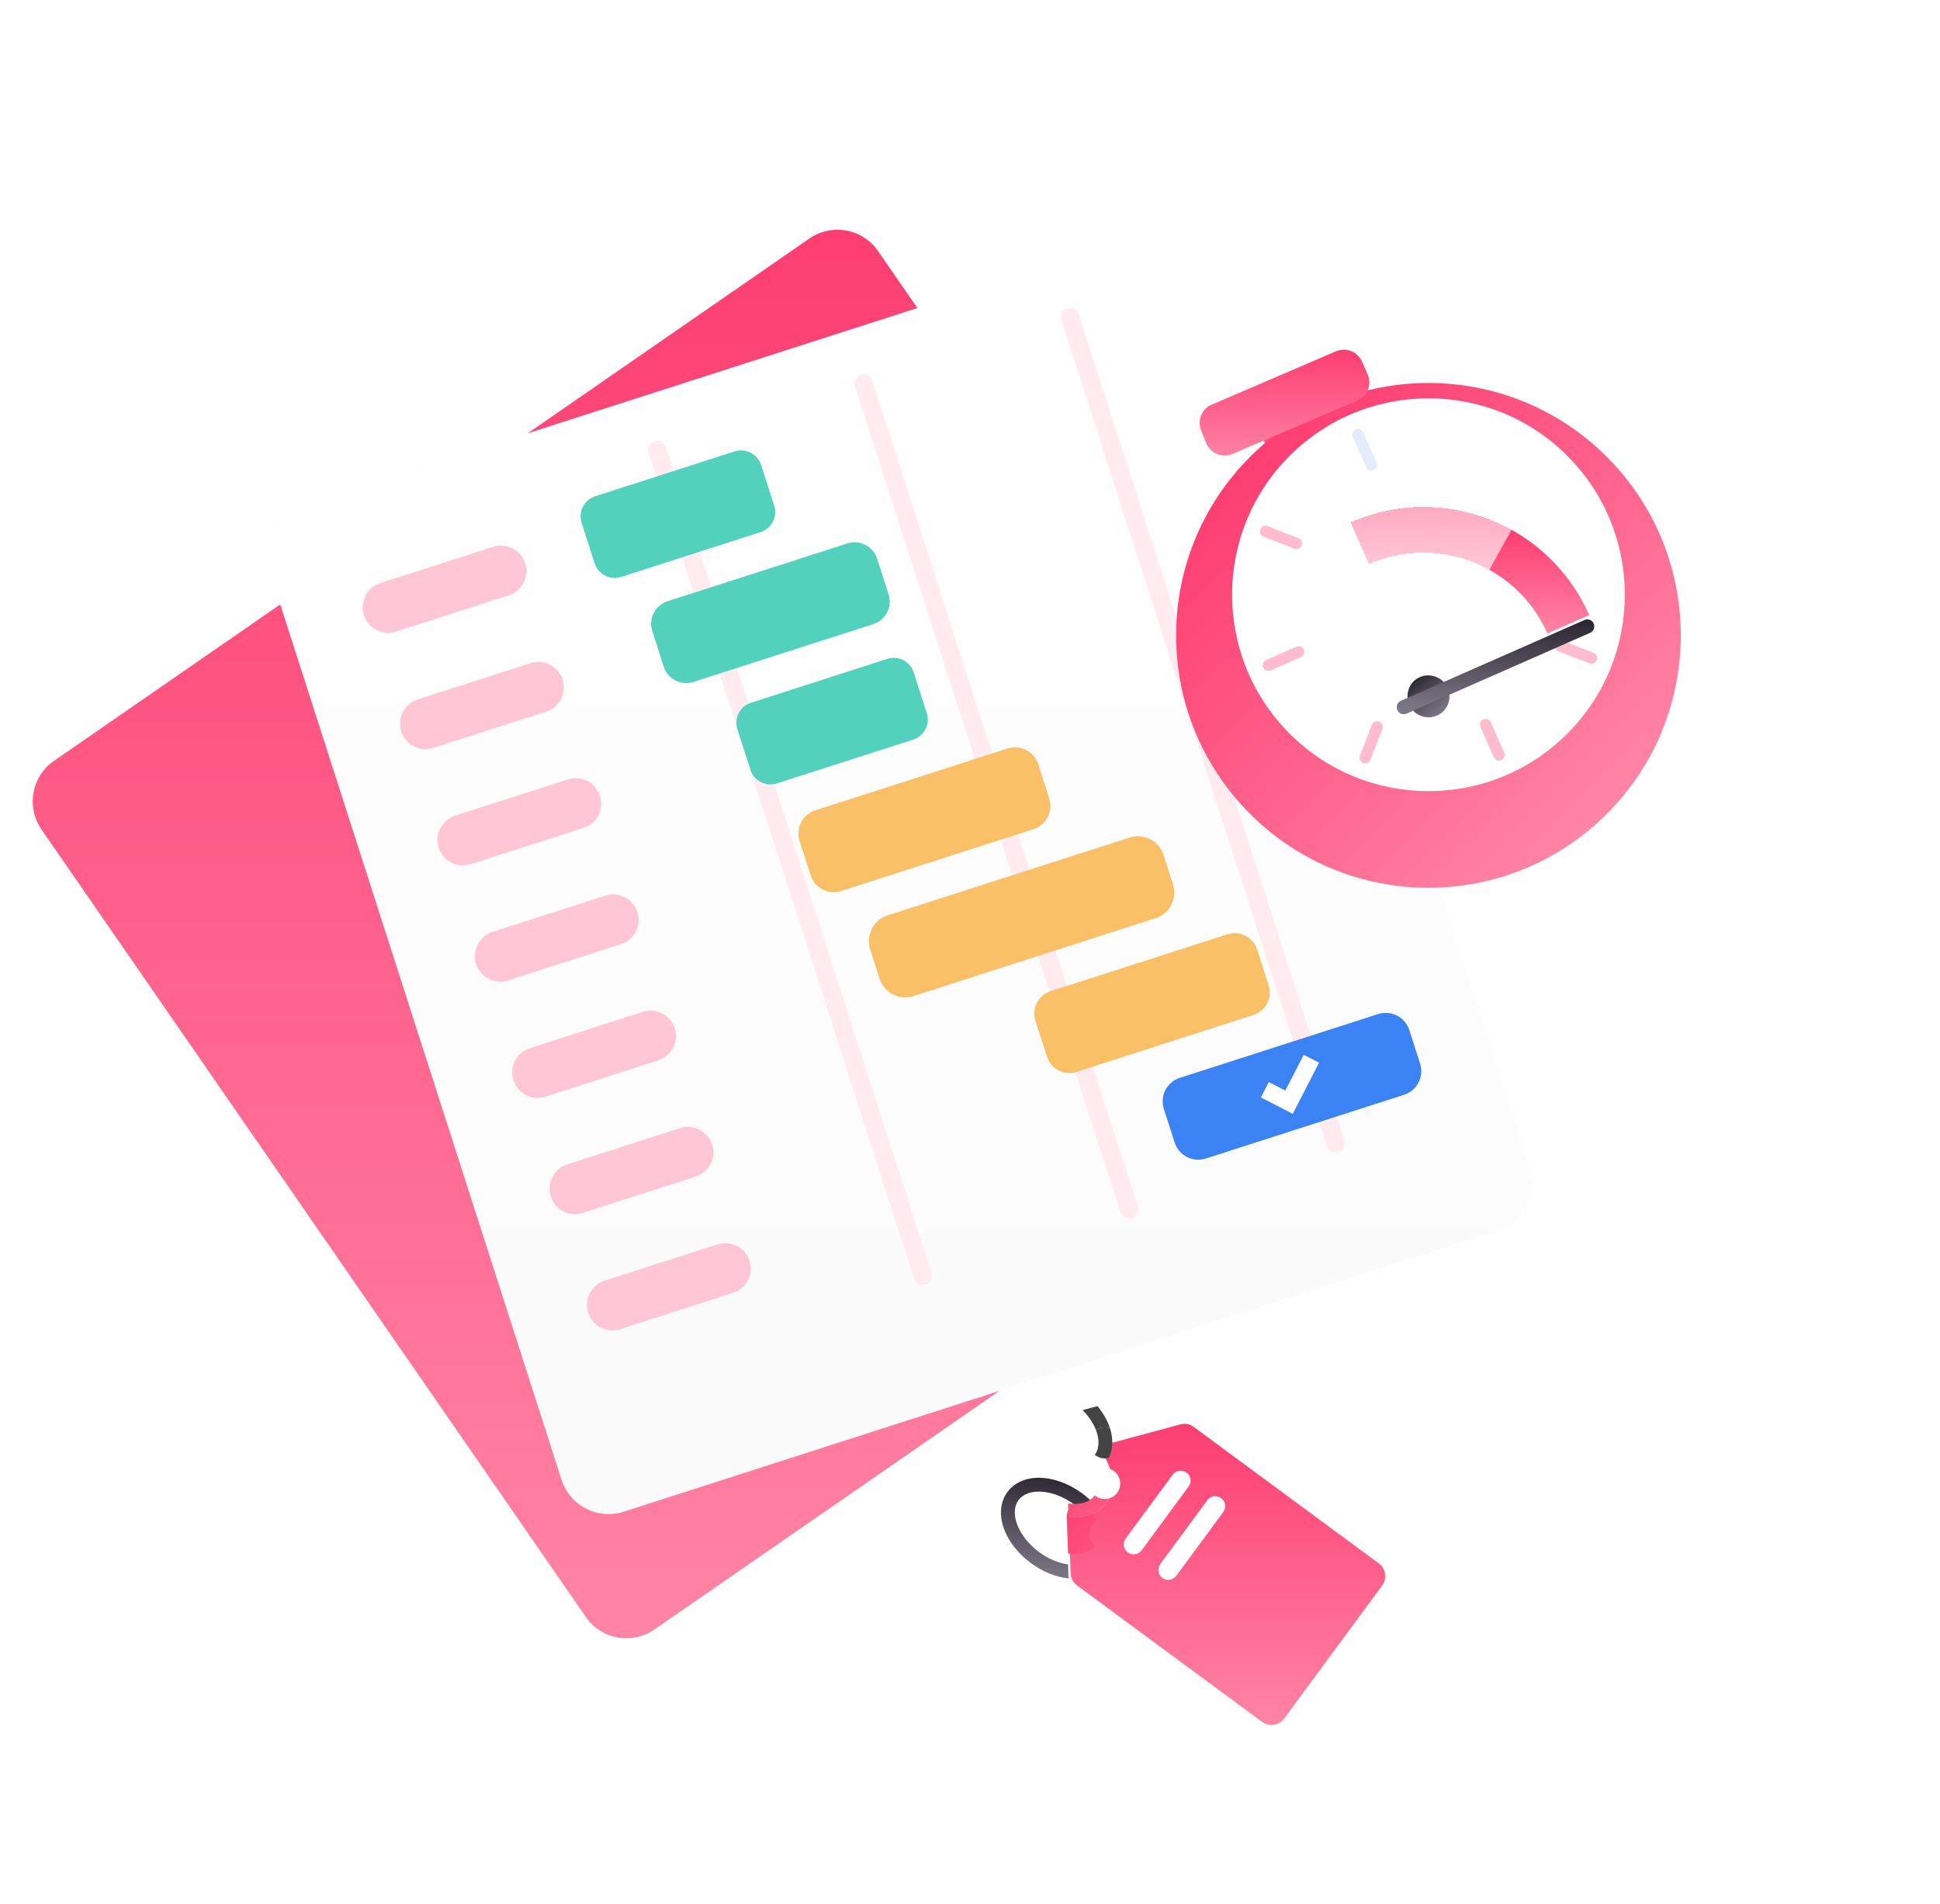 <svg xmlns="http://www.w3.org/2000/svg" xmlns:xlink="http://www.w3.org/1999/xlink" width="533" height="523" fill="none" xmlns:v="https://vecta.io/nano"><style><![CDATA[.B{color-interpolation-filters:sRGB}.C{flood-opacity:0}]]></style><g filter="url(#A)"><path d="M390.752 274.08L241.232 57.799c-4.254-6.166-12.699-7.696-18.865-3.442L14.849 197.822c-6.166 4.254-7.696 12.699-3.442 18.865l149.536 216.281c4.254 6.167 12.699 7.696 18.865 3.442L387.31 292.945a13.55 13.55 0 0 0 3.442-18.865z" fill="url(#N)"/></g><g filter="url(#B)"><path d="M411.53 326.851l-240.182 77.214c-7.122 2.294-14.77-1.625-17.064-8.763L73.82 144.987c-2.294-7.123 1.625-14.771 8.763-17.065l240.181-77.214c7.123-2.294 14.771 1.625 17.065 8.764l80.48 250.315c2.279 7.138-1.657 14.77-8.779 17.064z" fill="url(#O)"/></g><path d="M139.782 163.533l-30.975 9.959a7.01 7.01 0 0 1-8.811-4.525c-1.179-3.681.845-7.633 4.525-8.812l30.975-9.958a7.01 7.01 0 0 1 8.811 4.525c1.195 3.681-.844 7.632-4.525 8.811zm10.266 31.947l-30.975 9.958a7.01 7.01 0 0 1-8.811-4.525 7.01 7.01 0 0 1 4.525-8.811l30.974-9.958a7.01 7.01 0 0 1 8.812 4.525c1.195 3.664-.829 7.616-4.525 8.811zm10.277 31.931l-30.975 9.958a7.01 7.01 0 0 1-8.811-4.525 7.01 7.01 0 0 1 4.525-8.811l30.975-9.959a7.01 7.01 0 0 1 8.811 4.525c1.179 3.665-.844 7.616-4.525 8.812zm10.258 31.93l-30.975 9.959a7.01 7.01 0 0 1-8.811-4.525 7.01 7.01 0 0 1 4.525-8.812l30.975-9.958a7.01 7.01 0 0 1 8.811 4.525c1.195 3.681-.845 7.616-4.525 8.811zm10.261 31.931l-30.974 9.958a7.01 7.01 0 0 1-8.811-4.525 7.01 7.01 0 0 1 4.525-8.811l30.974-9.958a7.01 7.01 0 0 1 8.812 4.525c1.195 3.68-.829 7.616-4.526 8.811zm10.278 31.931l-30.975 9.958a7.01 7.01 0 0 1-8.811-4.525 7.01 7.01 0 0 1 4.525-8.811l30.975-9.959a7.01 7.01 0 0 1 8.811 4.525c1.179 3.681-.845 7.617-4.525 8.812zm10.262 31.93l-30.975 9.959a7.01 7.01 0 0 1-8.811-4.525 7.01 7.01 0 0 1 4.525-8.811l30.974-9.959c3.681-1.179 7.633.845 8.812 4.525 1.195 3.681-.845 7.616-4.525 8.811z" fill="#ffc7d6"/><path d="M254.284 352.839c-1.323.43-2.725-.303-3.155-1.609l-72.928-226.861c-.43-1.323.303-2.725 1.61-3.155a2.51 2.51 0 0 1 3.155 1.609l72.943 226.861c.414 1.323-.303 2.741-1.625 3.155zm56.723-18.228c-1.323.43-2.725-.303-3.155-1.609l-72.943-226.861c-.431-1.323.302-2.725 1.609-3.155a2.51 2.51 0 0 1 3.155 1.609l72.943 226.861c.43 1.323-.303 2.725-1.609 3.155zm56.707-18.228c-1.323.43-2.725-.303-3.155-1.609L291.631 87.897c-.43-1.322.303-2.725 1.609-3.155 1.323-.43 2.725.303 3.155 1.609l72.944 226.861c.414 1.323-.303 2.741-1.625 3.171z" fill="#ffebf0"/><path d="M208.937 146.166l-38.241 12.3a5.83 5.83 0 0 1-7.329-3.76l-3.569-11.074a5.83 5.83 0 0 1 3.76-7.329l38.241-12.301a5.83 5.83 0 0 1 7.329 3.761l3.569 11.073c.988 3.076-.701 6.358-3.76 7.33zm30.986 25.27l-49.378 15.87a6.51 6.51 0 0 1-8.19-4.206l-3.139-9.768a6.51 6.51 0 0 1 4.207-8.189l49.378-15.87a6.51 6.51 0 0 1 8.189 4.206l3.139 9.768c1.1 3.425-.78 7.09-4.206 8.189zm10.982 31.708l-37.46 12.046a5.76 5.76 0 0 1-7.25-3.729l-3.601-11.185a5.76 5.76 0 0 1 3.729-7.25l37.459-12.045c3.028-.972 6.278.685 7.25 3.728l3.601 11.185c.972 3.028-.685 6.278-3.728 7.25z" fill="#52d1bd"/><path d="M283.933 227.761l-52.788 16.969c-3.521 1.132-7.313-.812-8.444-4.334l-3.012-9.384c-1.131-3.522.813-7.314 4.334-8.445l52.788-16.969c3.521-1.132 7.313.812 8.445 4.334l3.011 9.384c1.131 3.522-.813 7.314-4.334 8.445zm33.51 24.458L251 273.586c-3.903 1.259-8.094-.893-9.352-4.812l-2.566-7.999c-1.259-3.903.893-8.094 4.812-9.353l66.443-21.366c3.903-1.259 8.094.892 9.353 4.811l2.565 7.999c1.259 3.904-.892 8.094-4.812 9.353zm26.925 26.577l-48.581 15.615a6.48 6.48 0 0 1-8.142-4.175l-3.171-9.847a6.48 6.48 0 0 1 4.175-8.142l48.581-15.614c3.394-1.1 7.043.78 8.142 4.174l3.171 9.847a6.48 6.48 0 0 1-4.175 8.142z" fill="#f9c067"/><path d="M385.762 300.705l-54.477 17.51c-3.585 1.148-7.409-.812-8.556-4.397l-2.964-9.21c-1.147-3.585.813-7.409 4.398-8.556l54.476-17.511c3.585-1.147 7.409.813 8.557 4.398l2.963 9.209c1.147 3.585-.812 7.409-4.397 8.557z" fill="#3b82f4"/><path d="M355.185 305.947l-8.763-4.509 2.167-4.223 4.541 2.342 5.051-9.831 4.222 2.167-7.218 14.054z" fill="#fff"/><g filter="url(#C)"><path d="M370.131 101.377C369.574 100.453 366 87.5 366 87.5L346.5 95l8.989 15.411L373 104.5" fill="url(#P)"/></g><g filter="url(#D)"><path d="M441.48 212.38c27.074-27.073 27.074-70.968 0-98.041s-70.968-27.074-98.041 0-27.074 70.968 0 98.041 70.968 27.074 98.041 0z" fill="url(#Q)"/></g><path d="M430.61 201.508c21.069-21.069 21.069-55.228 0-76.297s-55.229-21.069-76.297 0-21.069 55.228 0 76.297 55.228 21.069 76.297 0z" fill="#fff"/><path d="M377.396 129.133c-.78.35-1.704-.016-2.055-.797l-3.665-8.317c-.35-.781.016-1.705.797-2.055s1.705.015 2.055.796l3.665 8.317c.351.781-.016 1.705-.797 2.056z" fill="#e4ecf9"/><path d="M427.332 176.917c.303-.796 1.211-1.195 2.008-.892l8.461 3.282c.796.303 1.195 1.211.892 2.008s-1.211 1.195-2.008.892l-8.46-3.282c-.813-.303-1.211-1.211-.893-2.008zm-19.79 20.682c.781-.351 1.705.016 2.055.797l3.665 8.317c.35.781-.016 1.705-.797 2.055s-1.705-.016-2.055-.796l-3.665-8.318c-.35-.78 0-1.704.797-2.055zm-28.631.621c.796.303 1.195 1.211.892 2.008l-3.282 8.461c-.303.796-1.211 1.195-2.008.892s-1.195-1.211-.892-2.008l3.282-8.46c.303-.797 1.211-1.195 2.008-.893zm-20.683-19.789c.351.781-.015 1.705-.796 2.056l-8.317 3.664c-.781.351-1.705-.016-2.056-.796s.016-1.705.797-2.056l8.317-3.665c.797-.334 1.721.016 2.055.797zm-.622-28.616c-.302.796-1.211 1.195-2.007.892l-8.461-3.282c-.797-.303-1.195-1.211-.892-2.008a1.56 1.56 0 0 1 2.007-.892l8.461 3.282c.797.303 1.195 1.211.892 2.008z" fill="#ffbcce"/><g filter="url(#E)"><path d="M415.27 120.656l-6.102 10.979c-9.815-5.45-21.989-6.406-33.046-1.546l-5.067-11.488c14.802-6.517 31.086-5.242 44.215 2.055z" fill="url(#R)" fill-opacity=".44" shape-rendering="crispEdges"/></g><g filter="url(#F)"><path d="M436.621 144.078l-11.488 5.067c-3.394-7.727-9.114-13.718-15.965-17.511l6.102-10.978a49.57 49.57 0 0 1 21.351 23.422z" fill="url(#S)"/></g><g filter="url(#G)"><path d="M396.561 167.461a5.8 5.8 0 0 0-8.202-8.202 5.8 5.8 0 0 0 8.202 8.202z" fill="url(#T)"/></g><g filter="url(#H)"><path d="M436.873 145.911l-50.429 22.195c-.972.43-2.12-.016-2.534-.988-.43-.972.016-2.119.988-2.533l50.429-22.195c.972-.431 2.12.016 2.534.987.43.972-.016 2.12-.988 2.534z" fill="url(#U)"/></g><g filter="url(#I)"><path d="M338.622 99.813c-2.812 1.201-6.063-.142-7.208-2.977l-1.412-3.497a5.46 5.46 0 0 1 2.909-7.064l34.135-14.649c2.746-1.179 5.93.069 7.144 2.8l1.559 3.509a5.46 5.46 0 0 1-2.846 7.24l-34.281 14.637z" fill="url(#V)"/></g><g filter="url(#J)"><path d="M324.298 380.084l-22.769 6.134c1.609 1.944 2.772 4.032 3.426 6.103.382.143.748.334 1.083.573 1.896 1.403 2.295 4.064.908 5.96a4.25 4.25 0 0 1-2.31 1.577c-.239.478-.51.956-.845 1.402-2.198 2.996-5.991 4.27-10.213 3.84l.574 15.312c.048 1.323.685 2.55 1.752 3.33l50.844 37.476a4.35 4.35 0 0 0 6.071-.908l26.927-36.552a4.35 4.35 0 0 0-.924-6.07l-50.843-37.476a4.22 4.22 0 0 0-3.681-.701z" fill="url(#W)"/></g><g filter="url(#K)"><path d="M300.092 393.803c.287-.399.638-.717 1.02-.972-.717-1.88-1.976-3.792-3.681-5.497l-1.147.302a4.32 4.32 0 0 0-3.202 4.35l.366 9.831c3.139.446 5.911-.271 7.345-2.214-1.72-1.45-2.039-3.984-.701-5.8z" fill="url(#X)"/></g><g filter="url(#L)"><path d="M285.482 398.423c-5.672-4.19-8.269-10.723-5.656-14.276s9.624-3.011 15.296 1.179c.845.621 1.609 1.291 2.295 1.992l4.095-1.1c-1.164-1.402-2.566-2.724-4.175-3.919-7.568-5.577-16.603-5.752-20.554-.383s-1.132 13.942 6.453 19.519c3.346 2.47 6.979 3.872 10.341 4.206l-.144-3.84c-2.565-.35-5.401-1.497-7.951-3.378z" fill="url(#Y)"/></g><path d="M301.112 392.831c.972 2.549.956 5.019-.319 6.756.064.063.127.111.207.175a4.25 4.25 0 0 0 3.649.669c1.163-2.39 1.227-5.242.319-8.11-1.307-.462-2.741-.271-3.856.51z" fill="#444"/><g filter="url(#M)"><path d="M303.806 401.817c.335-.446.605-.908.844-1.402a4.25 4.25 0 0 1-3.648-.669c-.08-.048-.144-.112-.207-.175-1.434 1.959-4.207 2.676-7.346 2.23l.144 3.84c4.222.446 8.014-.828 10.213-3.824z" fill="url(#Z)"/></g><path d="M301.114 392.831c1.116-.781 2.566-.972 3.84-.51-.653-2.072-1.816-4.159-3.425-6.103l-4.095 1.1c1.704 1.72 2.963 3.633 3.68 5.513z" fill="#444"/><path d="M326.574 408.302l-12.922 17.527c-.892 1.211-2.597 1.466-3.808.574s-1.466-2.597-.573-3.808l12.922-17.527c.892-1.211 2.597-1.466 3.808-.574s1.466 2.597.573 3.808zm9.512 7.011l-12.922 17.527c-.892 1.211-2.597 1.466-3.808.573s-1.466-2.597-.574-3.808l12.922-17.527c.893-1.211 2.598-1.466 3.808-.573s1.466 2.597.574 3.808z" fill="#fff"/><defs><filter id="A" x="0" y="48.95" width="402.164" height="404.868" filterUnits="userSpaceOnUse" class="B"><feFlood result="A" class="C"/><feColorMatrix in="SourceAlpha" values="0 0 0 0 0 0 0 0 0 0 0 0 0 0 0 0 0 0 127 0"/><feOffset dy="0.166"/><feGaussianBlur stdDeviation=".125"/><feColorMatrix values="0 0 0 0 0 0 0 0 0 0 0 0 0 0 0 0 0 0 0.011 0"/><feBlend in2="A" result="C"/><feColorMatrix in="SourceAlpha" values="0 0 0 0 0 0 0 0 0 0 0 0 0 0 0 0 0 0 127 0"/><feOffset dy="0.399"/><feGaussianBlur stdDeviation=".299"/><feColorMatrix values="0 0 0 0 0 0 0 0 0 0 0 0 0 0 0 0 0 0 0.016 0"/><feBlend in2="C" result="D"/><feColorMatrix in="SourceAlpha" values="0 0 0 0 0 0 0 0 0 0 0 0 0 0 0 0 0 0 127 0"/><feOffset dy="0.751"/><feGaussianBlur stdDeviation=".563"/><feColorMatrix values="0 0 0 0 0 0 0 0 0 0 0 0 0 0 0 0 0 0 0.02 0"/><feBlend in2="D" result="E"/><feColorMatrix in="SourceAlpha" values="0 0 0 0 0 0 0 0 0 0 0 0 0 0 0 0 0 0 127 0"/><feOffset dy="1.34"/><feGaussianBlur stdDeviation="1.005"/><feColorMatrix values="0 0 0 0 0 0 0 0 0 0 0 0 0 0 0 0 0 0 0.024 0"/><feBlend in2="E" result="F"/><feColorMatrix in="SourceAlpha" values="0 0 0 0 0 0 0 0 0 0 0 0 0 0 0 0 0 0 127 0"/><feOffset dy="2.507"/><feGaussianBlur stdDeviation="1.88"/><feColorMatrix values="0 0 0 0 0 0 0 0 0 0 0 0 0 0 0 0 0 0 0.029 0"/><feBlend in2="F" result="G"/><feColorMatrix in="SourceAlpha" values="0 0 0 0 0 0 0 0 0 0 0 0 0 0 0 0 0 0 127 0"/><feOffset dy="6"/><feGaussianBlur stdDeviation="4.5"/><feColorMatrix values="0 0 0 0 0 0 0 0 0 0 0 0 0 0 0 0 0 0 0.04 0"/><feBlend in2="G"/><feBlend in="SourceGraphic"/></filter><filter id="B" x="64.164" y="47.053" width="365.793" height="372.668" filterUnits="userSpaceOnUse" class="B"><feFlood result="A" class="C"/><feColorMatrix in="SourceAlpha" values="0 0 0 0 0 0 0 0 0 0 0 0 0 0 0 0 0 0 127 0"/><feOffset dy="0.166"/><feGaussianBlur stdDeviation=".125"/><feColorMatrix values="0 0 0 0 0 0 0 0 0 0 0 0 0 0 0 0 0 0 0.011 0"/><feBlend in2="A" result="C"/><feColorMatrix in="SourceAlpha" values="0 0 0 0 0 0 0 0 0 0 0 0 0 0 0 0 0 0 127 0"/><feOffset dy="0.399"/><feGaussianBlur stdDeviation=".299"/><feColorMatrix values="0 0 0 0 0 0 0 0 0 0 0 0 0 0 0 0 0 0 0.016 0"/><feBlend in2="C" result="D"/><feColorMatrix in="SourceAlpha" values="0 0 0 0 0 0 0 0 0 0 0 0 0 0 0 0 0 0 127 0"/><feOffset dy="0.751"/><feGaussianBlur stdDeviation=".563"/><feColorMatrix values="0 0 0 0 0 0 0 0 0 0 0 0 0 0 0 0 0 0 0.02 0"/><feBlend in2="D" result="E"/><feColorMatrix in="SourceAlpha" values="0 0 0 0 0 0 0 0 0 0 0 0 0 0 0 0 0 0 127 0"/><feOffset dy="1.34"/><feGaussianBlur stdDeviation="1.005"/><feColorMatrix values="0 0 0 0 0 0 0 0 0 0 0 0 0 0 0 0 0 0 0.024 0"/><feBlend in2="E" result="F"/><feColorMatrix in="SourceAlpha" values="0 0 0 0 0 0 0 0 0 0 0 0 0 0 0 0 0 0 127 0"/><feOffset dy="2.507"/><feGaussianBlur stdDeviation="1.88"/><feColorMatrix values="0 0 0 0 0 0 0 0 0 0 0 0 0 0 0 0 0 0 0.029 0"/><feBlend in2="F" result="G"/><feColorMatrix in="SourceAlpha" values="0 0 0 0 0 0 0 0 0 0 0 0 0 0 0 0 0 0 127 0"/><feOffset dy="6"/><feGaussianBlur stdDeviation="4.5"/><feColorMatrix values="0 0 0 0 0 0 0 0 0 0 0 0 0 0 0 0 0 0 0.04 0"/><feBlend in2="G"/><feBlend in="SourceGraphic"/></filter><filter id="C" x="250.673" y="16.544" width="218.153" height="214.564" filterUnits="userSpaceOnUse" class="B"><feFlood result="A" class="C"/><feColorMatrix in="SourceAlpha" values="0 0 0 0 0 0 0 0 0 0 0 0 0 0 0 0 0 0 127 0" result="B"/><feOffset dy="24.871"/><feGaussianBlur stdDeviation="47.913"/><feComposite in2="B" operator="out"/><feColorMatrix values="0 0 0 0 0.746 0 0 0 0 0.168 0 0 0 0 0.255 0 0 0 0.25 0"/><feBlend in2="A"/><feBlend in="SourceGraphic"/></filter><filter id="D" x="314.133" y="91.034" width="156.652" height="156.652" filterUnits="userSpaceOnUse" class="B"><feFlood result="A" class="C"/><feColorMatrix in="SourceAlpha" values="0 0 0 0 0 0 0 0 0 0 0 0 0 0 0 0 0 0 127 0"/><feOffset dy="0.166"/><feGaussianBlur stdDeviation=".125"/><feColorMatrix values="0 0 0 0 0 0 0 0 0 0 0 0 0 0 0 0 0 0 0.011 0"/><feBlend in2="A" result="C"/><feColorMatrix in="SourceAlpha" values="0 0 0 0 0 0 0 0 0 0 0 0 0 0 0 0 0 0 127 0"/><feOffset dy="0.399"/><feGaussianBlur stdDeviation=".299"/><feColorMatrix values="0 0 0 0 0 0 0 0 0 0 0 0 0 0 0 0 0 0 0.016 0"/><feBlend in2="C" result="D"/><feColorMatrix in="SourceAlpha" values="0 0 0 0 0 0 0 0 0 0 0 0 0 0 0 0 0 0 127 0"/><feOffset dy="0.751"/><feGaussianBlur stdDeviation=".563"/><feColorMatrix values="0 0 0 0 0 0 0 0 0 0 0 0 0 0 0 0 0 0 0.02 0"/><feBlend in2="D" result="E"/><feColorMatrix in="SourceAlpha" values="0 0 0 0 0 0 0 0 0 0 0 0 0 0 0 0 0 0 127 0"/><feOffset dy="1.34"/><feGaussianBlur stdDeviation="1.005"/><feColorMatrix values="0 0 0 0 0 0 0 0 0 0 0 0 0 0 0 0 0 0 0.024 0"/><feBlend in2="E" result="F"/><feColorMatrix in="SourceAlpha" values="0 0 0 0 0 0 0 0 0 0 0 0 0 0 0 0 0 0 127 0"/><feOffset dy="2.507"/><feGaussianBlur stdDeviation="1.88"/><feColorMatrix values="0 0 0 0 0 0 0 0 0 0 0 0 0 0 0 0 0 0 0.029 0"/><feBlend in2="F" result="G"/><feColorMatrix in="SourceAlpha" values="0 0 0 0 0 0 0 0 0 0 0 0 0 0 0 0 0 0 127 0"/><feOffset dy="6"/><feGaussianBlur stdDeviation="4.5"/><feColorMatrix values="0 0 0 0 0 0 0 0 0 0 0 0 0 0 0 0 0 0 0.04 0"/><feBlend in2="G"/><feBlend in="SourceGraphic"/></filter><filter id="E" x="275.228" y="43.418" width="235.868" height="208.914" filterUnits="userSpaceOnUse" class="B"><feFlood result="A" class="C"/><feColorMatrix in="SourceAlpha" values="0 0 0 0 0 0 0 0 0 0 0 0 0 0 0 0 0 0 127 0" result="B"/><feOffset dy="24.871"/><feGaussianBlur stdDeviation="47.913"/><feComposite in2="B" operator="out"/><feColorMatrix values="0 0 0 0 0.746 0 0 0 0 0.168 0 0 0 0 0.255 0 0 0 0.25 0"/><feBlend in2="A"/><feBlend in="SourceGraphic"/></filter><filter id="F" x="313.341" y="49.701" width="219.106" height="220.142" filterUnits="userSpaceOnUse" class="B"><feFlood result="A" class="C"/><feColorMatrix in="SourceAlpha" values="0 0 0 0 0 0 0 0 0 0 0 0 0 0 0 0 0 0 127 0" result="B"/><feOffset dy="24.871"/><feGaussianBlur stdDeviation="47.913"/><feComposite in2="B" operator="out"/><feColorMatrix values="0 0 0 0 0.746 0 0 0 0 0.168 0 0 0 0 0.255 0 0 0 0.25 0"/><feBlend in2="A"/><feBlend in="SourceGraphic"/></filter><filter id="G" x="355.66" y="141.56" width="73.598" height="73.599" filterUnits="userSpaceOnUse" class="B"><feFlood result="A" class="C"/><feColorMatrix in="SourceAlpha" values="0 0 0 0 0 0 0 0 0 0 0 0 0 0 0 0 0 0 127 0"/><feOffset dy="0.415"/><feGaussianBlur stdDeviation=".429"/><feColorMatrix values="0 0 0 0 0 0 0 0 0 0 0 0 0 0 0 0 0 0 0.01 0"/><feBlend in2="A" result="C"/><feColorMatrix in="SourceAlpha" values="0 0 0 0 0 0 0 0 0 0 0 0 0 0 0 0 0 0 127 0"/><feOffset dy="0.998"/><feGaussianBlur stdDeviation="1.031"/><feColorMatrix values="0 0 0 0 0 0 0 0 0 0 0 0 0 0 0 0 0 0 0.012 0"/><feBlend in2="C" result="D"/><feColorMatrix in="SourceAlpha" values="0 0 0 0 0 0 0 0 0 0 0 0 0 0 0 0 0 0 127 0"/><feOffset dy="1.878"/><feGaussianBlur stdDeviation="1.941"/><feColorMatrix values="0 0 0 0 0 0 0 0 0 0 0 0 0 0 0 0 0 0 0.015 0"/><feBlend in2="D" result="E"/><feColorMatrix in="SourceAlpha" values="0 0 0 0 0 0 0 0 0 0 0 0 0 0 0 0 0 0 127 0"/><feOffset dy="3.35"/><feGaussianBlur stdDeviation="3.462"/><feColorMatrix values="0 0 0 0 0 0 0 0 0 0 0 0 0 0 0 0 0 0 0.018 0"/><feBlend in2="E" result="F"/><feColorMatrix in="SourceAlpha" values="0 0 0 0 0 0 0 0 0 0 0 0 0 0 0 0 0 0 127 0"/><feOffset dy="6.267"/><feGaussianBlur stdDeviation="6.476"/><feColorMatrix values="0 0 0 0 0 0 0 0 0 0 0 0 0 0 0 0 0 0 0.022 0"/><feBlend in2="F" result="G"/><feColorMatrix in="SourceAlpha" values="0 0 0 0 0 0 0 0 0 0 0 0 0 0 0 0 0 0 127 0"/><feOffset dy="15"/><feGaussianBlur stdDeviation="15.5"/><feColorMatrix values="0 0 0 0 0 0 0 0 0 0 0 0 0 0 0 0 0 0 0.03 0"/><feBlend in2="G"/><feBlend in="SourceGraphic"/></filter><filter id="H" x="352.746" y="126.226" width="116.277" height="88.045" filterUnits="userSpaceOnUse" class="B"><feFlood result="A" class="C"/><feColorMatrix in="SourceAlpha" values="0 0 0 0 0 0 0 0 0 0 0 0 0 0 0 0 0 0 127 0"/><feOffset dy="0.415"/><feGaussianBlur stdDeviation=".429"/><feColorMatrix values="0 0 0 0 0 0 0 0 0 0 0 0 0 0 0 0 0 0 0.01 0"/><feBlend in2="A" result="C"/><feColorMatrix in="SourceAlpha" values="0 0 0 0 0 0 0 0 0 0 0 0 0 0 0 0 0 0 127 0"/><feOffset dy="0.998"/><feGaussianBlur stdDeviation="1.031"/><feColorMatrix values="0 0 0 0 0 0 0 0 0 0 0 0 0 0 0 0 0 0 0.012 0"/><feBlend in2="C" result="D"/><feColorMatrix in="SourceAlpha" values="0 0 0 0 0 0 0 0 0 0 0 0 0 0 0 0 0 0 127 0"/><feOffset dy="1.878"/><feGaussianBlur stdDeviation="1.941"/><feColorMatrix values="0 0 0 0 0 0 0 0 0 0 0 0 0 0 0 0 0 0 0.015 0"/><feBlend in2="D" result="E"/><feColorMatrix in="SourceAlpha" values="0 0 0 0 0 0 0 0 0 0 0 0 0 0 0 0 0 0 127 0"/><feOffset dy="3.35"/><feGaussianBlur stdDeviation="3.462"/><feColorMatrix values="0 0 0 0 0 0 0 0 0 0 0 0 0 0 0 0 0 0 0.018 0"/><feBlend in2="E" result="F"/><feColorMatrix in="SourceAlpha" values="0 0 0 0 0 0 0 0 0 0 0 0 0 0 0 0 0 0 127 0"/><feOffset dy="6.267"/><feGaussianBlur stdDeviation="6.476"/><feColorMatrix values="0 0 0 0 0 0 0 0 0 0 0 0 0 0 0 0 0 0 0.022 0"/><feBlend in2="F" result="G"/><feColorMatrix in="SourceAlpha" values="0 0 0 0 0 0 0 0 0 0 0 0 0 0 0 0 0 0 127 0"/><feOffset dy="15"/><feGaussianBlur stdDeviation="15.5"/><feColorMatrix values="0 0 0 0 0 0 0 0 0 0 0 0 0 0 0 0 0 0 0.03 0"/><feBlend in2="G"/><feBlend in="SourceGraphic"/></filter><filter id="I" x="233.775" y=".227" width="238.274" height="220.724" filterUnits="userSpaceOnUse" class="B"><feFlood result="A" class="C"/><feColorMatrix in="SourceAlpha" values="0 0 0 0 0 0 0 0 0 0 0 0 0 0 0 0 0 0 127 0" result="B"/><feOffset dy="24.871"/><feGaussianBlur stdDeviation="47.913"/><feComposite in2="B" operator="out"/><feColorMatrix values="0 0 0 0 0.746 0 0 0 0 0.168 0 0 0 0 0.255 0 0 0 0.25 0"/><feBlend in2="A"/><feBlend in="SourceGraphic"/></filter><filter id="J" x="284.578" y="376.93" width="105.012" height="100.709" filterUnits="userSpaceOnUse" class="B"><feFlood result="A" class="C"/><feColorMatrix in="SourceAlpha" values="0 0 0 0 0 0 0 0 0 0 0 0 0 0 0 0 0 0 127 0"/><feOffset dy="0.166"/><feGaussianBlur stdDeviation=".125"/><feColorMatrix values="0 0 0 0 0 0 0 0 0 0 0 0 0 0 0 0 0 0 0.011 0"/><feBlend in2="A" result="C"/><feColorMatrix in="SourceAlpha" values="0 0 0 0 0 0 0 0 0 0 0 0 0 0 0 0 0 0 127 0"/><feOffset dy="0.399"/><feGaussianBlur stdDeviation=".299"/><feColorMatrix values="0 0 0 0 0 0 0 0 0 0 0 0 0 0 0 0 0 0 0.016 0"/><feBlend in2="C" result="D"/><feColorMatrix in="SourceAlpha" values="0 0 0 0 0 0 0 0 0 0 0 0 0 0 0 0 0 0 127 0"/><feOffset dy="0.751"/><feGaussianBlur stdDeviation=".563"/><feColorMatrix values="0 0 0 0 0 0 0 0 0 0 0 0 0 0 0 0 0 0 0.02 0"/><feBlend in2="D" result="E"/><feColorMatrix in="SourceAlpha" values="0 0 0 0 0 0 0 0 0 0 0 0 0 0 0 0 0 0 127 0"/><feOffset dy="1.34"/><feGaussianBlur stdDeviation="1.005"/><feColorMatrix values="0 0 0 0 0 0 0 0 0 0 0 0 0 0 0 0 0 0 0.024 0"/><feBlend in2="E" result="F"/><feColorMatrix in="SourceAlpha" values="0 0 0 0 0 0 0 0 0 0 0 0 0 0 0 0 0 0 127 0"/><feOffset dy="2.507"/><feGaussianBlur stdDeviation="1.88"/><feColorMatrix values="0 0 0 0 0 0 0 0 0 0 0 0 0 0 0 0 0 0 0.029 0"/><feBlend in2="F" result="G"/><feColorMatrix in="SourceAlpha" values="0 0 0 0 0 0 0 0 0 0 0 0 0 0 0 0 0 0 127 0"/><feOffset dy="6"/><feGaussianBlur stdDeviation="4.5"/><feColorMatrix values="0 0 0 0 0 0 0 0 0 0 0 0 0 0 0 0 0 0 0.04 0"/><feBlend in2="G"/><feBlend in="SourceGraphic"/></filter><filter id="K" x="197.251" y="316.378" width="199.688" height="206.265" filterUnits="userSpaceOnUse" class="B"><feFlood result="A" class="C"/><feColorMatrix in="SourceAlpha" values="0 0 0 0 0 0 0 0 0 0 0 0 0 0 0 0 0 0 127 0" result="B"/><feOffset dy="24.871"/><feGaussianBlur stdDeviation="47.913"/><feComposite in2="B" operator="out"/><feColorMatrix values="0 0 0 0 0.746 0 0 0 0 0.168 0 0 0 0 0.255 0 0 0 0.25 0"/><feBlend in2="A"/><feBlend in="SourceGraphic"/></filter><filter id="L" x="244" y="362" width="88.512" height="89.641" filterUnits="userSpaceOnUse" class="B"><feFlood result="A" class="C"/><feColorMatrix in="SourceAlpha" values="0 0 0 0 0 0 0 0 0 0 0 0 0 0 0 0 0 0 127 0"/><feOffset dy="0.415"/><feGaussianBlur stdDeviation=".429"/><feColorMatrix values="0 0 0 0 0 0 0 0 0 0 0 0 0 0 0 0 0 0 0.01 0"/><feBlend in2="A" result="C"/><feColorMatrix in="SourceAlpha" values="0 0 0 0 0 0 0 0 0 0 0 0 0 0 0 0 0 0 127 0"/><feOffset dy="0.998"/><feGaussianBlur stdDeviation="1.031"/><feColorMatrix values="0 0 0 0 0 0 0 0 0 0 0 0 0 0 0 0 0 0 0.012 0"/><feBlend in2="C" result="D"/><feColorMatrix in="SourceAlpha" values="0 0 0 0 0 0 0 0 0 0 0 0 0 0 0 0 0 0 127 0"/><feOffset dy="1.878"/><feGaussianBlur stdDeviation="1.941"/><feColorMatrix values="0 0 0 0 0 0 0 0 0 0 0 0 0 0 0 0 0 0 0.015 0"/><feBlend in2="D" result="E"/><feColorMatrix in="SourceAlpha" values="0 0 0 0 0 0 0 0 0 0 0 0 0 0 0 0 0 0 127 0"/><feOffset dy="3.35"/><feGaussianBlur stdDeviation="3.462"/><feColorMatrix values="0 0 0 0 0 0 0 0 0 0 0 0 0 0 0 0 0 0 0.018 0"/><feBlend in2="E" result="F"/><feColorMatrix in="SourceAlpha" values="0 0 0 0 0 0 0 0 0 0 0 0 0 0 0 0 0 0 127 0"/><feOffset dy="6.267"/><feGaussianBlur stdDeviation="6.476"/><feColorMatrix values="0 0 0 0 0 0 0 0 0 0 0 0 0 0 0 0 0 0 0.022 0"/><feBlend in2="F" result="G"/><feColorMatrix in="SourceAlpha" values="0 0 0 0 0 0 0 0 0 0 0 0 0 0 0 0 0 0 127 0"/><feOffset dy="15"/><feGaussianBlur stdDeviation="15.5"/><feColorMatrix values="0 0 0 0 0 0 0 0 0 0 0 0 0 0 0 0 0 0 0.03 0"/><feBlend in2="G"/><feBlend in="SourceGraphic"/></filter><filter id="M" x="284.449" y="396.571" width="29.203" height="24.158" filterUnits="userSpaceOnUse" class="B"><feFlood result="A" class="C"/><feColorMatrix in="SourceAlpha" values="0 0 0 0 0 0 0 0 0 0 0 0 0 0 0 0 0 0 127 0"/><feOffset dy="0.166"/><feGaussianBlur stdDeviation=".125"/><feColorMatrix values="0 0 0 0 0 0 0 0 0 0 0 0 0 0 0 0 0 0 0.011 0"/><feBlend in2="A" result="C"/><feColorMatrix in="SourceAlpha" values="0 0 0 0 0 0 0 0 0 0 0 0 0 0 0 0 0 0 127 0"/><feOffset dy="0.399"/><feGaussianBlur stdDeviation=".299"/><feColorMatrix values="0 0 0 0 0 0 0 0 0 0 0 0 0 0 0 0 0 0 0.016 0"/><feBlend in2="C" result="D"/><feColorMatrix in="SourceAlpha" values="0 0 0 0 0 0 0 0 0 0 0 0 0 0 0 0 0 0 127 0"/><feOffset dy="0.751"/><feGaussianBlur stdDeviation=".563"/><feColorMatrix values="0 0 0 0 0 0 0 0 0 0 0 0 0 0 0 0 0 0 0.02 0"/><feBlend in2="D" result="E"/><feColorMatrix in="SourceAlpha" values="0 0 0 0 0 0 0 0 0 0 0 0 0 0 0 0 0 0 127 0"/><feOffset dy="1.34"/><feGaussianBlur stdDeviation="1.005"/><feColorMatrix values="0 0 0 0 0 0 0 0 0 0 0 0 0 0 0 0 0 0 0.024 0"/><feBlend in2="E" result="F"/><feColorMatrix in="SourceAlpha" values="0 0 0 0 0 0 0 0 0 0 0 0 0 0 0 0 0 0 127 0"/><feOffset dy="2.507"/><feGaussianBlur stdDeviation="1.88"/><feColorMatrix values="0 0 0 0 0 0 0 0 0 0 0 0 0 0 0 0 0 0 0.029 0"/><feBlend in2="F" result="G"/><feColorMatrix in="SourceAlpha" values="0 0 0 0 0 0 0 0 0 0 0 0 0 0 0 0 0 0 127 0"/><feOffset dy="6"/><feGaussianBlur stdDeviation="4.5"/><feColorMatrix values="0 0 0 0 0 0 0 0 0 0 0 0 0 0 0 0 0 0 0.04 0"/><feBlend in2="G"/><feBlend in="SourceGraphic"/></filter><linearGradient id="N" x1="9" y1="51.95" x2="9" y2="438.433" xlink:href="#a"><stop stop-color="#fd3e72"/><stop offset="1" stop-color="#ff84a5"/></linearGradient><linearGradient id="O" x1="72.335" y1="73.58" x2="72.335" y2="364.206" xlink:href="#a"><stop stop-color="#fff"/><stop offset="1" stop-color="#fcfbfb"/></linearGradient><linearGradient id="P" x1="347.602" y1="89.379" x2="347.602" y2="110.39" xlink:href="#a"><stop stop-color="#fd3e72"/><stop offset="1" stop-color="#ff84a5"/></linearGradient><linearGradient id="Q" x1="294.418" y1="163.36" x2="392.362" y2="261.304" xlink:href="#a"><stop stop-color="#fd3e72"/><stop offset="1" stop-color="#ff84a5"/></linearGradient><linearGradient id="R" x1="371.055" y1="114.373" x2="371.055" y2="131.617" xlink:href="#a"><stop stop-color="#fd3e72"/><stop offset="1" stop-color="#ff84a5"/></linearGradient><linearGradient id="S" x1="409.168" y1="120.656" x2="409.168" y2="149.117" xlink:href="#a"><stop stop-color="#fd3e72"/><stop offset="1" stop-color="#ff84a5"/></linearGradient><linearGradient id="T" x1="389.513" y1="155.899" x2="397.901" y2="166.389" xlink:href="#a"><stop stop-color="#201d27"/><stop offset="1" stop-color="#7c7886"/></linearGradient><linearGradient id="U" x1="425.823" y1="138.724" x2="424.205" y2="168.982" xlink:href="#a"><stop stop-color="#201d27"/><stop offset="1" stop-color="#7c7886"/></linearGradient><linearGradient id="V" x1="328" y1="71" x2="328" y2="101.969" xlink:href="#a"><stop stop-color="#fd3e72"/><stop offset="1" stop-color="#ff84a5"/></linearGradient><linearGradient id="W" x1="293.578" y1="379.93" x2="293.578" y2="462.557" xlink:href="#a"><stop stop-color="#fd3e72"/><stop offset="1" stop-color="#ff84a5"/></linearGradient><linearGradient id="X" x1="293.078" y1="387.334" x2="325.441" y2="438.703" xlink:href="#a"><stop stop-color="#fd3e72"/><stop offset="1" stop-color="#ff84a5"/></linearGradient><linearGradient id="Y" x1="295.552" y1="374.283" x2="291.861" y2="406.06" xlink:href="#a"><stop stop-color="#201d27"/><stop offset="1" stop-color="#7c7886"/></linearGradient><linearGradient id="Z" x1="293.941" y1="388.703" x2="316.941" y2="430.703" xlink:href="#a"><stop stop-color="#fd3e72"/><stop offset="1" stop-color="#ff84a5"/></linearGradient><linearGradient id="a" gradientUnits="userSpaceOnUse"/></defs></svg>
